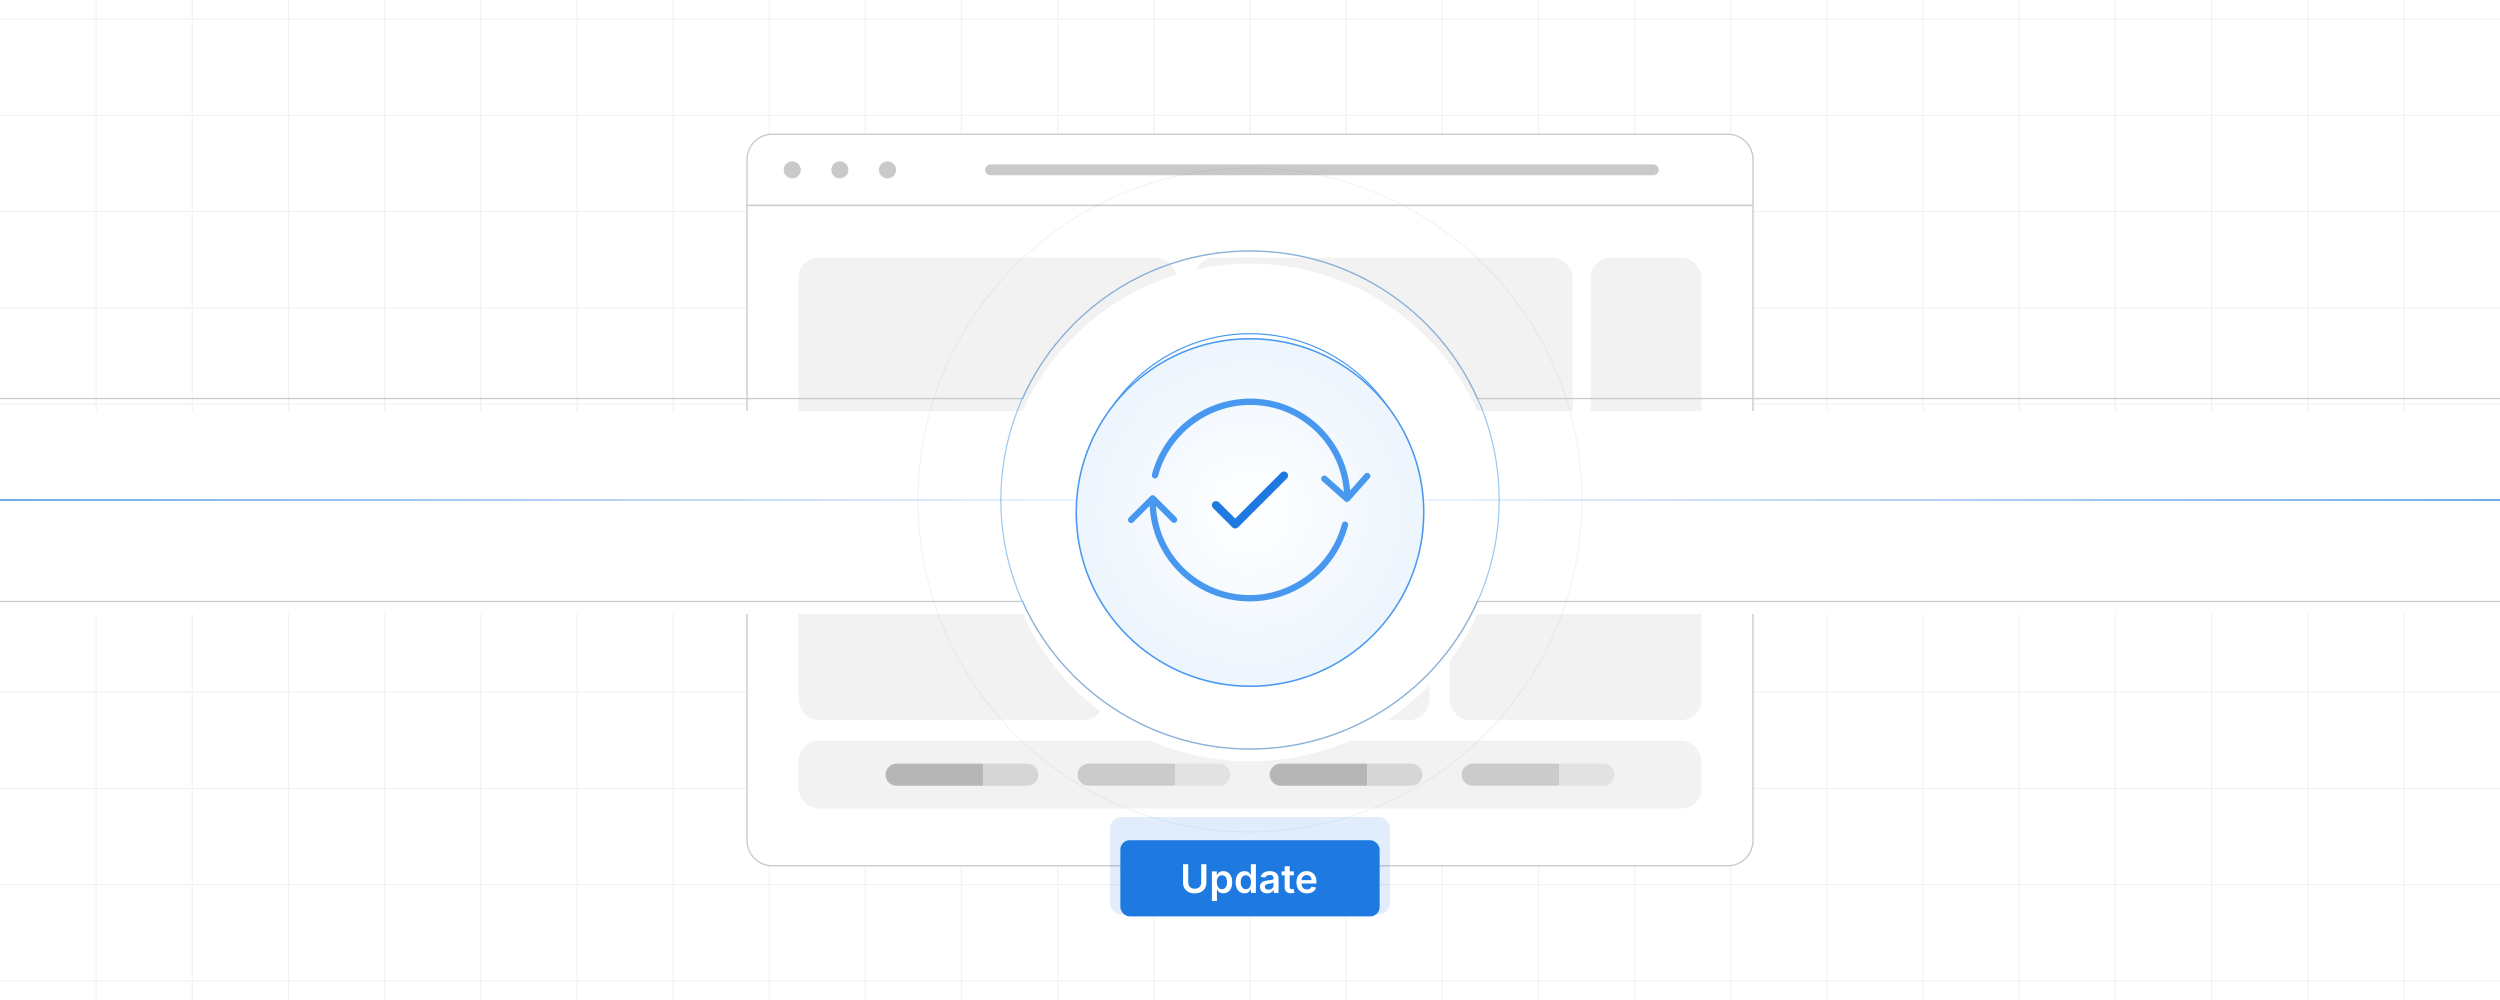 <?xml version="1.0" encoding="UTF-8"?><svg id="Layer_1" xmlns="http://www.w3.org/2000/svg" xmlns:xlink="http://www.w3.org/1999/xlink" viewBox="0 0 1000 400"><defs><clipPath id="clippath"><rect width="1000" height="400" fill="none" stroke-width="0"/></clipPath><filter id="drop-shadow-1" filterUnits="userSpaceOnUse"><feOffset dx="0" dy="5"/><feGaussianBlur result="blur" stdDeviation="4"/><feFlood flood-color="#333" flood-opacity=".09"/><feComposite in2="blur" operator="in"/><feComposite in="SourceGraphic"/></filter><linearGradient id="linear-gradient" x1="0" y1="200" x2="1000" y2="200" gradientUnits="userSpaceOnUse"><stop offset="0" stop-color="#1e7ae0"/><stop offset=".5" stop-color="#fff"/><stop offset="1" stop-color="#1e7ae0"/></linearGradient><radialGradient id="radial-gradient" cx="500" cy="200" fx="500" fy="200" r="69.503" gradientUnits="userSpaceOnUse"><stop offset="0" stop-color="#fff"/><stop offset="1" stop-color="#edf5fd"/></radialGradient><filter id="drop-shadow-2" filterUnits="userSpaceOnUse"><feOffset dx="0" dy="5"/><feGaussianBlur result="blur-2" stdDeviation="4"/><feFlood flood-color="#333" flood-opacity=".09"/><feComposite in2="blur-2" operator="in"/><feComposite in="SourceGraphic"/></filter><filter id="drop-shadow-3" filterUnits="userSpaceOnUse"><feOffset dx="0" dy="5"/><feGaussianBlur result="blur-3" stdDeviation="4"/><feFlood flood-color="#333" flood-opacity=".09"/><feComposite in2="blur-3" operator="in"/><feComposite in="SourceGraphic"/></filter></defs><g clip-path="url(#clippath)"><line y1="392.308" x2="1000" y2="392.308" fill="none" stroke="#f2f2f2" stroke-miterlimit="10" stroke-width=".5"/><line y1="353.846" x2="1000" y2="353.846" fill="none" stroke="#f2f2f2" stroke-miterlimit="10" stroke-width=".5"/><line y1="315.385" x2="1000" y2="315.385" fill="none" stroke="#f2f2f2" stroke-miterlimit="10" stroke-width=".5"/><line y1="276.923" x2="1000" y2="276.923" fill="none" stroke="#f2f2f2" stroke-miterlimit="10" stroke-width=".5"/><line y1="238.462" x2="1000" y2="238.462" fill="none" stroke="#f2f2f2" stroke-miterlimit="10" stroke-width=".5"/><line y1="200" x2="1000" y2="200" fill="none" stroke="#f2f2f2" stroke-miterlimit="10" stroke-width=".5"/><line y1="161.538" x2="1000" y2="161.538" fill="none" stroke="#f2f2f2" stroke-miterlimit="10" stroke-width=".5"/><line y1="123.077" x2="1000" y2="123.077" fill="none" stroke="#f2f2f2" stroke-miterlimit="10" stroke-width=".5"/><line y1="84.615" x2="1000" y2="84.615" fill="none" stroke="#f2f2f2" stroke-miterlimit="10" stroke-width=".5"/><line y1="46.154" x2="1000" y2="46.154" fill="none" stroke="#f2f2f2" stroke-miterlimit="10" stroke-width=".5"/><line y1="7.692" x2="1000" y2="7.692" fill="none" stroke="#f2f2f2" stroke-miterlimit="10" stroke-width=".5"/><line x1="961.538" y1="-300" x2="961.538" y2="700" fill="none" stroke="#f2f2f2" stroke-miterlimit="10" stroke-width=".5"/><line x1="923.077" y1="-300" x2="923.077" y2="700" fill="none" stroke="#f2f2f2" stroke-miterlimit="10" stroke-width=".5"/><line x1="884.615" y1="-300" x2="884.615" y2="700" fill="none" stroke="#f2f2f2" stroke-miterlimit="10" stroke-width=".5"/><line x1="846.154" y1="-300" x2="846.154" y2="700" fill="none" stroke="#f2f2f2" stroke-miterlimit="10" stroke-width=".5"/><line x1="807.692" y1="-300" x2="807.692" y2="700" fill="none" stroke="#f2f2f2" stroke-miterlimit="10" stroke-width=".5"/><line x1="769.231" y1="-300" x2="769.231" y2="700" fill="none" stroke="#f2f2f2" stroke-miterlimit="10" stroke-width=".5"/><line x1="730.769" y1="-300" x2="730.769" y2="700" fill="none" stroke="#f2f2f2" stroke-miterlimit="10" stroke-width=".5"/><line x1="692.308" y1="-300" x2="692.308" y2="700" fill="none" stroke="#f2f2f2" stroke-miterlimit="10" stroke-width=".5"/><line x1="653.846" y1="-300" x2="653.846" y2="700" fill="none" stroke="#f2f2f2" stroke-miterlimit="10" stroke-width=".5"/><line x1="615.385" y1="-300" x2="615.385" y2="700" fill="none" stroke="#f2f2f2" stroke-miterlimit="10" stroke-width=".5"/><line x1="576.923" y1="-300" x2="576.923" y2="700" fill="none" stroke="#f2f2f2" stroke-miterlimit="10" stroke-width=".5"/><line x1="538.462" y1="-300" x2="538.462" y2="700" fill="none" stroke="#f2f2f2" stroke-miterlimit="10" stroke-width=".5"/><line x1="500" y1="-300" x2="500" y2="700" fill="none" stroke="#f2f2f2" stroke-miterlimit="10" stroke-width=".5"/><line x1="461.538" y1="-300" x2="461.538" y2="700" fill="none" stroke="#f2f2f2" stroke-miterlimit="10" stroke-width=".5"/><line x1="423.077" y1="-300" x2="423.077" y2="700" fill="none" stroke="#f2f2f2" stroke-miterlimit="10" stroke-width=".5"/><line x1="384.615" y1="-300" x2="384.615" y2="700" fill="none" stroke="#f2f2f2" stroke-miterlimit="10" stroke-width=".5"/><line x1="346.154" y1="-300" x2="346.154" y2="700" fill="none" stroke="#f2f2f2" stroke-miterlimit="10" stroke-width=".5"/><line x1="307.692" y1="-300" x2="307.692" y2="700" fill="none" stroke="#f2f2f2" stroke-miterlimit="10" stroke-width=".5"/><line x1="269.231" y1="-300" x2="269.231" y2="700" fill="none" stroke="#f2f2f2" stroke-miterlimit="10" stroke-width=".5"/><line x1="230.769" y1="-300" x2="230.769" y2="700" fill="none" stroke="#f2f2f2" stroke-miterlimit="10" stroke-width=".5"/><line x1="192.308" y1="-300" x2="192.308" y2="700" fill="none" stroke="#f2f2f2" stroke-miterlimit="10" stroke-width=".5"/><line x1="153.846" y1="-300" x2="153.846" y2="700" fill="none" stroke="#f2f2f2" stroke-miterlimit="10" stroke-width=".5"/><line x1="115.385" y1="-300" x2="115.385" y2="700" fill="none" stroke="#f2f2f2" stroke-miterlimit="10" stroke-width=".5"/><line x1="76.923" y1="-300" x2="76.923" y2="700" fill="none" stroke="#f2f2f2" stroke-miterlimit="10" stroke-width=".5"/><line x1="38.462" y1="-300" x2="38.462" y2="700" fill="none" stroke="#f2f2f2" stroke-miterlimit="10" stroke-width=".5"/></g><path d="M701.186,63.791c0-5.582-4.525-10.107-10.107-10.107h-382.157c-5.582,0-10.107,4.525-10.107,10.107v18.403h402.371v-18.403Z" fill="#fff" stroke="#c9c9c9" stroke-miterlimit="10" stroke-width=".543"/><path d="M298.814,82.194v254.015c0,5.582,4.525,10.107,10.107,10.107h382.157c5.582,0,10.107-4.525,10.107-10.107V82.194h-402.371Z" fill="#fff" stroke="#c9c9c9" stroke-miterlimit="10" stroke-width=".543"/><rect x="319.387" y="103.037" width="151.279" height="77.177" rx="8.086" ry="8.086" fill="#f2f2f2" stroke-width="0"/><rect x="477.84" y="103.037" width="151.279" height="77.177" rx="8.086" ry="8.086" fill="#f2f2f2" stroke-width="0"/><rect x="636.292" y="103.037" width="44.321" height="77.177" rx="8.086" ry="8.086" fill="#f2f2f2" stroke-width="0"/><rect x="319.387" y="188.524" width="122.199" height="99.497" rx="8.086" ry="8.086" fill="#f2f2f2" stroke-width="0"/><rect x="449.589" y="188.524" width="122.199" height="99.497" rx="8.086" ry="8.086" fill="#f2f2f2" stroke-width="0"/><rect x="579.79" y="188.524" width="100.823" height="99.497" rx="8.086" ry="8.086" fill="#f2f2f2" stroke-width="0"/><rect x="319.387" y="296.33" width="361.225" height="27.082" rx="8.086" ry="8.086" fill="#f2f2f2" stroke-width="0"/><g opacity=".5"><path d="M358.657,305.437c-2.449,0-4.435,1.986-4.435,4.435s1.986,4.435,4.435,4.435h34.527v-8.87h-34.527Z" fill="#7a7a7a" stroke-width="0"/><path d="M410.889,305.437h-17.705v8.87h17.705c2.449,0,4.435-1.986,4.435-4.435s-1.986-4.435-4.435-4.435Z" fill="#bababa" stroke-width="0"/><path d="M435.475,305.437c-2.449,0-4.435,1.986-4.435,4.435s1.986,4.435,4.435,4.435h34.527v-8.87h-34.527Z" fill="#a4a4a4" stroke-width="0"/><path d="M487.707,305.437h-17.705v8.87h17.705c2.449,0,4.435-1.986,4.435-4.435s-1.986-4.435-4.435-4.435Z" fill="#d2d2d2" stroke-width="0"/><path d="M512.293,305.437c-2.449,0-4.435,1.986-4.435,4.435s1.986,4.435,4.435,4.435h34.527v-8.87h-34.527Z" fill="#7a7a7a" stroke-width="0"/><path d="M564.525,305.437h-17.705v8.87h17.705c2.449,0,4.435-1.986,4.435-4.435s-1.986-4.435-4.435-4.435Z" fill="#bababa" stroke-width="0"/><path d="M589.111,305.437c-2.449,0-4.435,1.986-4.435,4.435s1.986,4.435,4.435,4.435h34.527v-8.87h-34.527Z" fill="#a4a4a4" stroke-width="0"/><path d="M641.343,305.437h-17.705v8.87h17.705c2.449,0,4.435-1.986,4.435-4.435s-1.986-4.435-4.435-4.435Z" fill="#d2d2d2" stroke-width="0"/></g><circle cx="316.886" cy="67.939" r="3.582" fill="#c9c9c9" stroke="#fff" stroke-miterlimit="10" stroke-width=".308"/><circle cx="335.942" cy="67.939" r="3.582" fill="#c9c9c9" stroke="#fff" stroke-miterlimit="10" stroke-width=".308"/><circle cx="354.998" cy="67.939" r="3.582" fill="#c9c9c9" stroke="#fff" stroke-miterlimit="10" stroke-width=".308"/><line x1="396.254" y1="67.939" x2="661.324" y2="67.939" fill="none" stroke="#c9c9c9" stroke-linecap="round" stroke-linejoin="round" stroke-width="4.347"/><path d="M0,240.565h409.056c15.531,34.765,50.406,58.995,90.944,58.995s75.413-24.23,90.944-58.995h409.056v-81.13h-409.056c-15.531-34.766-50.406-58.995-90.944-58.995s-75.413,24.23-90.944,58.995H0" fill="#fff" filter="url(#drop-shadow-1)" stroke-width="0"/><line y1="200" x2="1000" y2="200" fill="none" stroke="url(#linear-gradient)" stroke-miterlimit="10" stroke-width=".5"/><path d="M1000,159.435h-409.056c-15.531-34.766-50.406-58.995-90.944-58.995s-75.413,24.23-90.944,58.995H0" fill="none" stroke="#c9c9c9" stroke-miterlimit="10" stroke-width=".5"/><path d="M0,240.565h409.056c15.531,34.765,50.406,58.995,90.944,58.995s75.413-24.23,90.944-58.995h409.056" fill="none" stroke="#c9c9c9" stroke-miterlimit="10" stroke-width=".5"/><circle cx="500" cy="200" r="66.525" fill="none" stroke="#4898ef" stroke-miterlimit="10" stroke-width=".479"/><circle cx="500" cy="200" r="99.65" fill="none" opacity=".55" stroke="#4898ef" stroke-miterlimit="10" stroke-width=".479"/><circle cx="500" cy="200" r="132.775" fill="none" opacity=".1" stroke="#4898ef" stroke-miterlimit="10" stroke-width=".479"/><circle cx="500" cy="200" r="69.503" fill="url(#radial-gradient)" filter="url(#drop-shadow-2)" stroke="#4898ef" stroke-miterlimit="10" stroke-width=".62"/><path d="M461.716,191.354c-.693-.158-1.136-.859-.955-1.546,2.18-8.312,7.032-15.835,13.761-21.296,7.173-5.821,16.204-9.044,25.43-9.077,10.785-.039,20.91,4.124,28.508,11.723,7.295,7.294,11.424,16.915,11.71,27.214.02.711-.569,1.295-1.28,1.293l-.002-0c-.689-.002-1.234-.555-1.253-1.244-.274-9.639-4.141-18.642-10.967-25.468-7.118-7.117-16.602-11.016-26.705-10.98-17.147.06-32.4,11.952-36.739,28.452-.175.667-.833,1.084-1.506.931l-.001-0Z" fill="#4898ef" stroke-width="0"/><path d="M537.945,200.47l-9.057-8.033c-.524-.465-.572-1.267-.107-1.791l0-0c.465-.524,1.266-.572,1.79-.107l7.158,6.349c.524.465,1.326.417,1.791-.108l6.412-7.235c.465-.524,1.266-.573,1.79-.108l0.0 0c.524.465.573,1.266.108,1.79l-8.096,9.134c-.465.524-1.267.573-1.791.108Z" fill="#4898ef" stroke-width="0"/><path d="M471.537,228.841c-7.293-7.293-11.422-16.914-11.709-27.212-.02-.711.569-1.295,1.28-1.293l.003 0c.688.002,1.234.556,1.253,1.244.274,9.639,4.14,18.641,10.966,25.467,7.117,7.117,16.602,11.017,26.706,10.981,17.148-.062,32.4-11.954,36.739-28.453.175-.667.833-1.084,1.506-.931h0c.693.158,1.135.858.955,1.546-2.179,8.312-7.03,15.836-13.761,21.297-7.173,5.821-16.204,9.044-25.43,9.078-10.785.039-20.909-4.124-28.508-11.724Z" fill="#4898ef" stroke-width="0"/><path d="M451.549,208.861l-0-0c-.495-.495-.495-1.298,0-1.794l8.63-8.63c.495-.495,1.299-.495,1.794 0l8.556,8.563c.495.496.495,1.299-.001,1.794l-.001.001c-.496.495-1.299.495-1.794-.001l-6.763-6.768c-.495-.496-1.299-.496-1.794-0l-6.835,6.835c-.495.495-1.298.495-1.794,0Z" fill="#4898ef" stroke-width="0"/><path d="M494.083,211.399c-.421,0-.841-.161-1.162-.482l-7.679-7.678c-.642-.642-.642-1.682,0-2.324.641-.642,1.682-.642,2.324,0l6.517,6.516,18.35-18.35c.642-.642,1.682-.642,2.324,0s.642,1.682,0,2.324l-19.512,19.512c-.321.321-.742.482-1.162.482Z" fill="#1e7ae0" stroke-width="0"/><rect x="444.073" y="326.81" width="111.854" height="39.011" rx="4.419" ry="4.419" fill="#1e7ae0" opacity=".13" stroke-width="0"/><g filter="url(#drop-shadow-3)"><rect x="448.141" y="331.078" width="103.717" height="30.476" rx="3.761" ry="3.761" fill="#1e7ae0" stroke-width="0"/><path d="M477.891,352.346c-.936,0-1.753-.177-2.453-.528-.699-.353-1.242-.841-1.627-1.466s-.579-1.346-.579-2.163v-7.505h2.06v7.335c0,.479.107.905.32,1.28.213.375.514.67.902.883.388.214.847.32,1.376.32.53,0,.989-.106,1.377-.32.388-.213.689-.508.902-.883s.32-.802.32-1.28v-7.335h2.059v7.505c0,.817-.194,1.538-.582,2.163s-.931,1.113-1.627,1.466c-.697.352-1.513.528-2.449.528Z" fill="#fff" stroke-width="0"/><path d="M484.764,355.399v-11.847h1.959v1.427h.131c.103-.206.249-.427.439-.663s.449-.441.775-.613c.326-.172.744-.259,1.253-.259.668,0,1.27.17,1.805.51.535.339.96.839,1.276,1.5.316.66.475,1.469.475,2.426,0,.946-.154,1.751-.463,2.414s-.731,1.168-1.269,1.516c-.537.347-1.148.521-1.832.521-.489,0-.897-.084-1.227-.251s-.591-.368-.787-.605c-.195-.236-.345-.457-.447-.663h-.085v4.589h-2.005ZM488.774,350.68c.447,0,.823-.122,1.126-.366s.532-.579.687-1.003c.154-.425.231-.903.231-1.438s-.076-1.012-.228-1.431-.379-.748-.683-.987-.681-.359-1.134-.359c-.442,0-.815.116-1.118.348-.304.231-.534.554-.69.968-.157.414-.235.901-.235,1.462s.078,1.052.235,1.473c.157.422.388.75.694.983.306.234.678.352,1.115.352Z" fill="#fff" stroke-width="0"/><path d="M497.799,352.33c-.679,0-1.287-.174-1.824-.521-.537-.348-.96-.853-1.269-1.516s-.463-1.468-.463-2.414c0-.957.158-1.766.474-2.426.316-.661.743-1.161,1.281-1.5.537-.34,1.135-.51,1.793-.51.514,0,.935.087,1.261.259s.586.377.779.613.338.457.436.663h.085v-4.296h2.005v11.492h-1.967v-1.365h-.124c-.103.206-.253.427-.451.663-.198.237-.459.438-.783.605-.324.167-.735.251-1.234.251ZM498.347,350.68c.437,0,.807-.117,1.11-.352.303-.233.535-.562.694-.983.159-.421.239-.912.239-1.473s-.079-1.048-.235-1.462c-.157-.414-.388-.736-.694-.968s-.678-.348-1.114-.348c-.453,0-.831.12-1.134.359-.303.239-.532.568-.686.987s-.231.896-.231,1.431.077,1.014.231,1.438c.154.424.384.759.69,1.003.306.244.683.366,1.13.366Z" fill="#fff" stroke-width="0"/><path d="M506.885,352.353c-.545,0-1.036-.1-1.473-.297-.438-.198-.782-.49-1.034-.876s-.378-.861-.378-1.427c0-.488.092-.892.274-1.211.182-.318.429-.573.74-.764.311-.19.662-.334,1.053-.432s.797-.167,1.219-.209c.499-.056.905-.104,1.219-.146.313-.041.544-.107.69-.2s.22-.236.22-.432v-.039c0-.282-.057-.522-.17-.721s-.281-.35-.505-.455-.5-.158-.829-.158c-.335,0-.624.052-.868.154s-.443.236-.598.401c-.154.164-.268.342-.34.532l-1.858-.378c.17-.51.432-.93.787-1.262.354-.331.777-.579,1.269-.744.491-.164,1.024-.247,1.601-.247.406,0,.816.048,1.229.143.414.096.794.256,1.138.482.345.227.623.529.833.91.211.381.316.858.316,1.435v5.762h-1.92v-1.188h-.077c-.129.241-.305.467-.528.675s-.502.375-.833.501c-.332.126-.725.189-1.177.189ZM507.401,350.864c.417,0,.775-.082,1.076-.246.301-.165.535-.382.702-.652.167-.27.251-.564.251-.883v-1.019c-.067.052-.179.101-.336.146-.157.047-.332.088-.524.124-.193.036-.383.066-.571.092-.188.026-.346.047-.474.062-.299.041-.568.107-.811.2-.241.093-.431.223-.566.39-.137.167-.204.385-.204.651,0,.247.062.454.188.621s.298.295.517.382c.219.088.47.131.752.131Z" fill="#fff" stroke-width="0"/><path d="M517.536,343.553v1.573h-4.897v-1.573h4.897ZM513.865,341.501h2.005v8.245c0,.313.067.544.201.69s.352.22.655.22c.093,0,.215-.012.366-.034.151-.023.274-.046.366-.066l.316,1.551c-.221.066-.447.114-.679.143s-.452.042-.663.042c-.828,0-1.463-.205-1.905-.616-.442-.412-.663-.998-.663-1.759v-8.415Z" fill="#fff" stroke-width="0"/><path d="M522.781,352.353c-.869,0-1.616-.183-2.241-.548s-1.105-.88-1.442-1.543-.505-1.444-.505-2.345c0-.89.166-1.668.497-2.337.332-.668.803-1.191,1.412-1.569s1.325-.567,2.147-.567c.524,0,1.024.085,1.501.255.476.17.896.432,1.265.787.367.354.655.806.863,1.354.209.547.312,1.199.312,1.955v.632h-7.05v-1.364h6.055l-.94.4c0-.483-.074-.908-.224-1.276-.149-.367-.372-.654-.667-.86-.296-.205-.665-.309-1.107-.309s-.817.104-1.126.312c-.309.209-.544.486-.706.833-.161.348-.242.734-.242,1.161v.941c0,.545.092,1.005.277,1.38.186.376.444.658.779.849.334.19.722.285,1.164.285.293,0,.56-.042.799-.127s.446-.211.621-.378.306-.371.393-.613l1.844.378c-.139.463-.375.868-.71,1.215-.334.348-.752.617-1.253.81-.501.193-1.073.29-1.716.29Z" fill="#fff" stroke-width="0"/></g></svg>